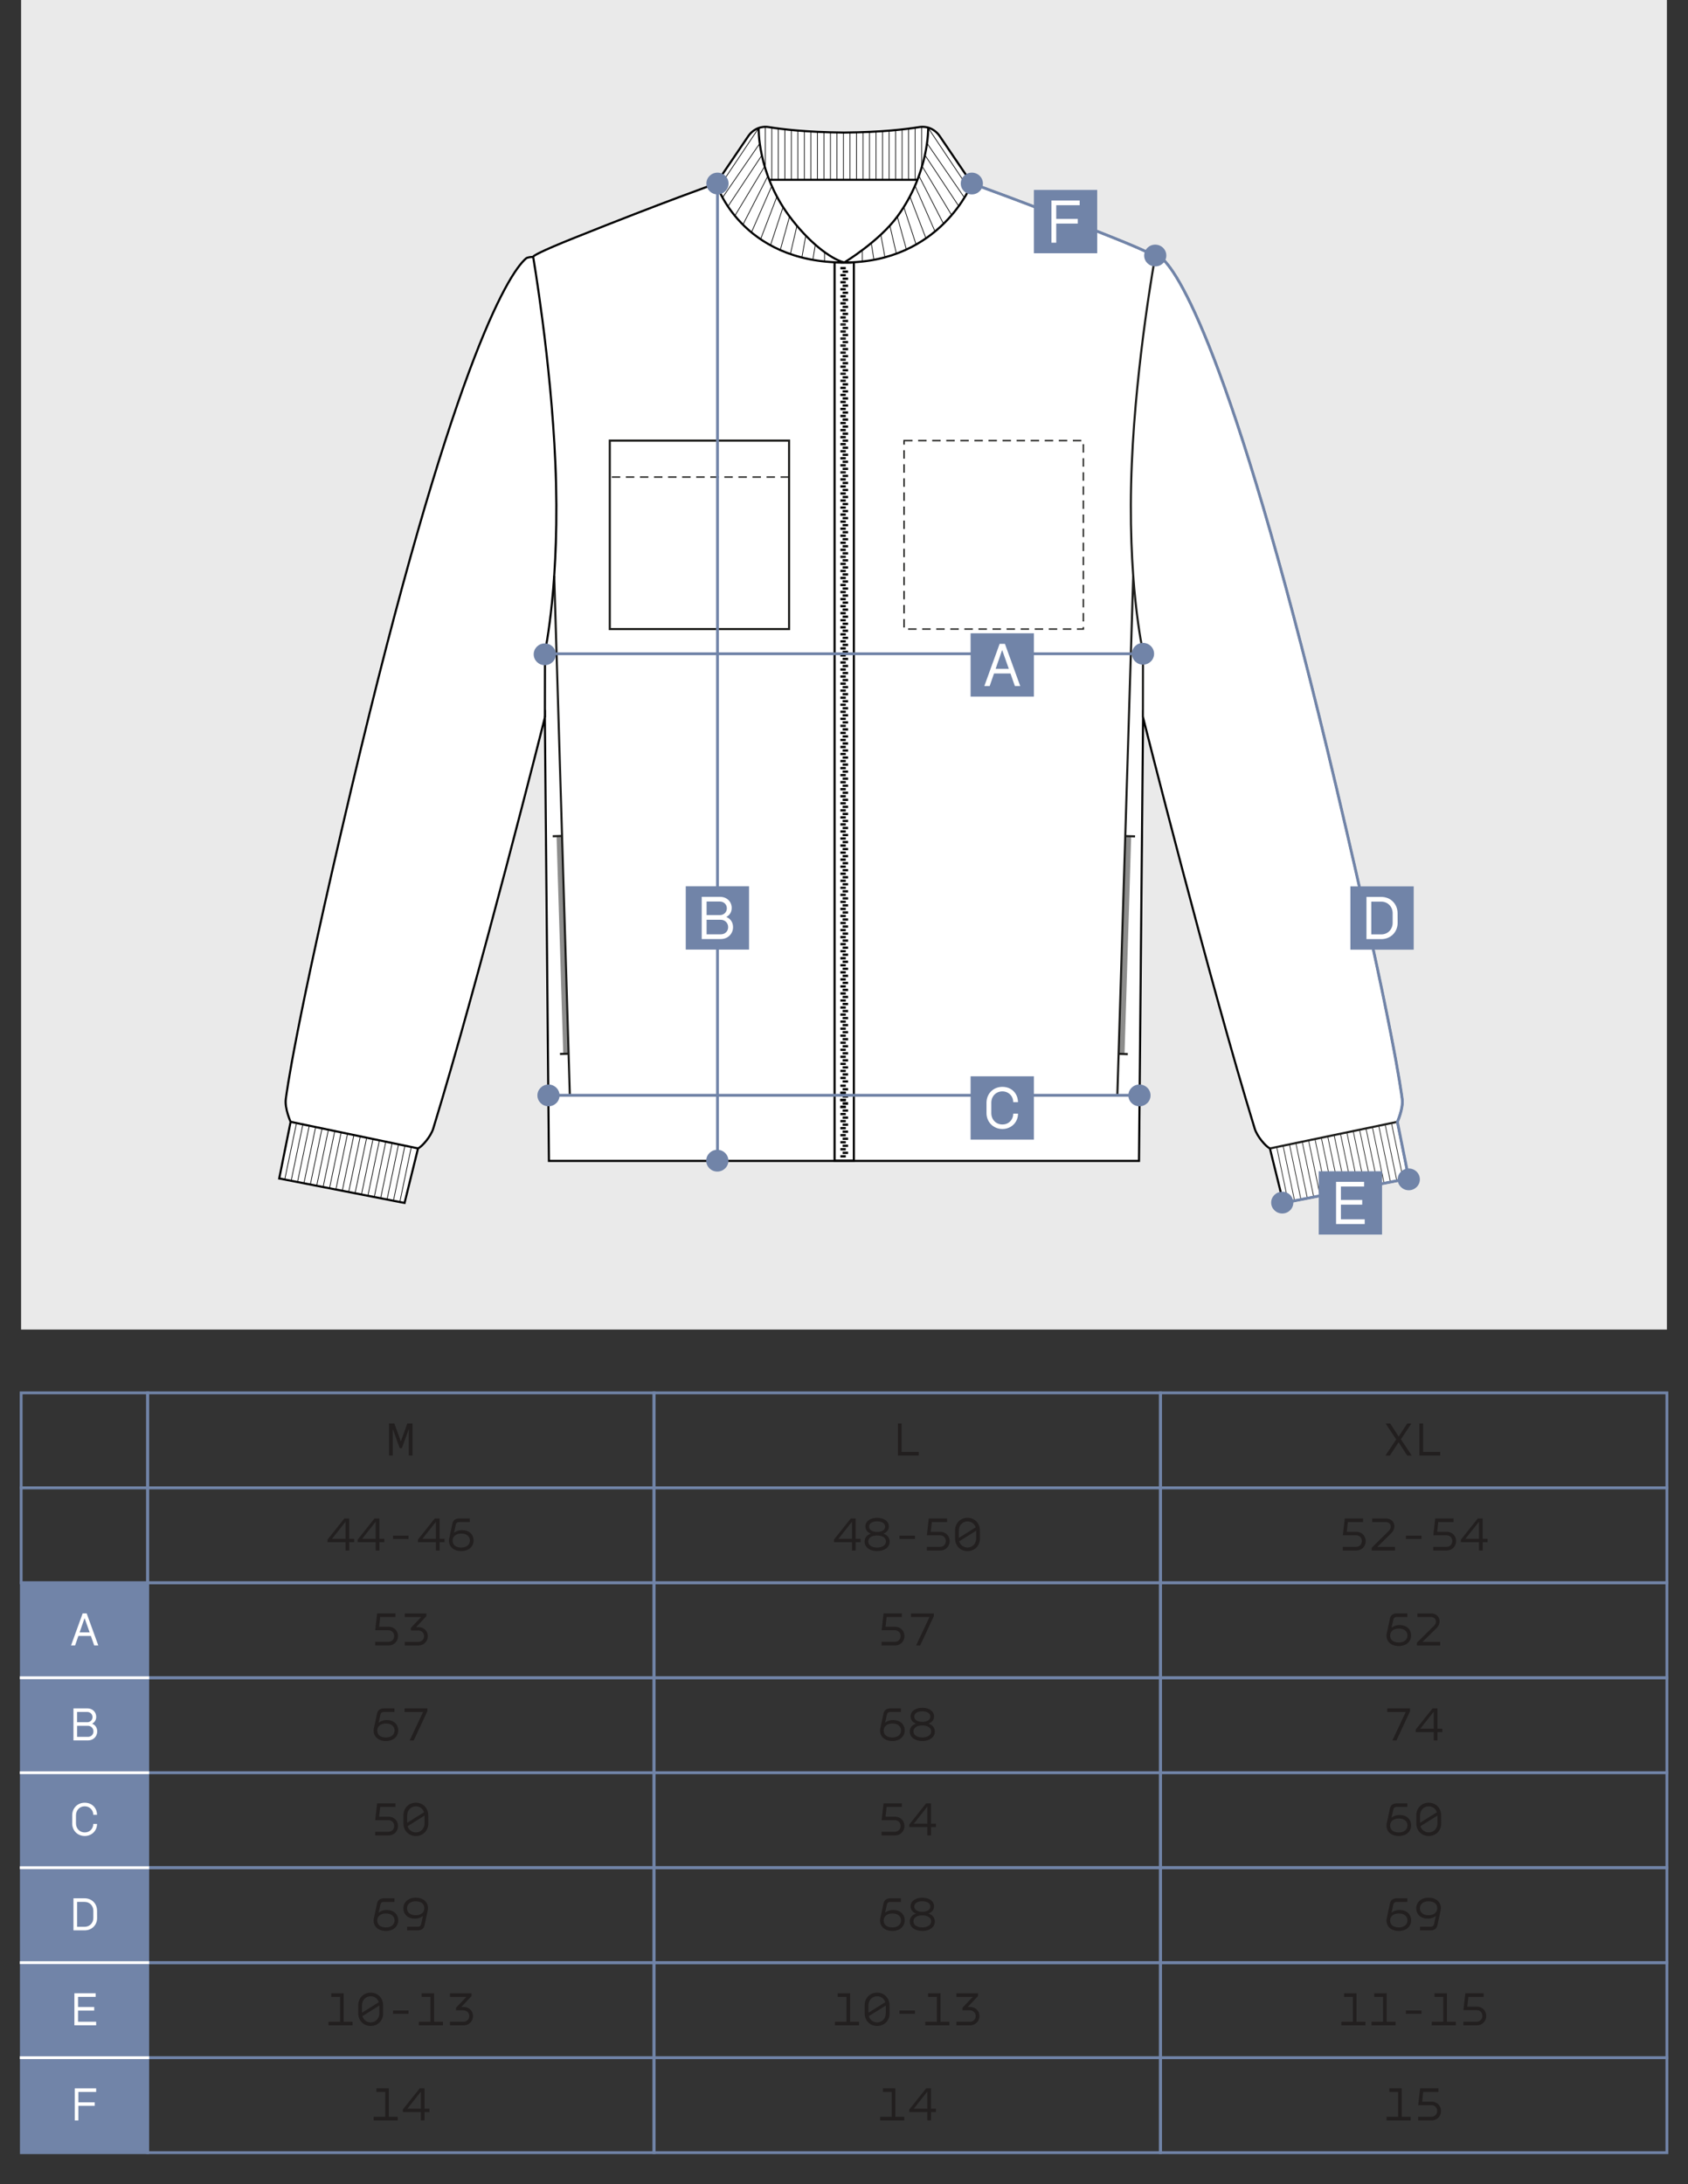 <?xml version="1.0" encoding="UTF-8"?> <svg xmlns="http://www.w3.org/2000/svg" xmlns:xlink="http://www.w3.org/1999/xlink" id="_Слой_1" data-name="Слой_1" version="1.1" viewBox="0 0 600 776.25"><rect x="0" y="0" width="600" height="776.25" fill="#333333" stroke="none"/><defs><style> .st0 { fill: #221f1f; } .st1, .st2, .st3, .st4, .st5, .st6, .st7, .st8, .st9 { fill: none; } .st1, .st2, .st3, .st4, .st6, .st7, .st8, .st10, .st9 { stroke-miterlimit: 10; } .st1, .st2, .st10 { stroke-width: .75px; } .st1, .st3, .st8, .st9 { stroke: #1d1d1b; } .st2, .st7, .st10 { stroke: #000; } .st3, .st7 { stroke-width: .25px; } .st11, .st10 { fill: #fff; } .st4 { stroke: #fff; } .st6 { stroke: #7184a8; } .st12 { clip-path: url(#clippath-1); } .st8 { stroke-dasharray: 3 2; stroke-width: .5px; } .st13 { fill: #7184a8; } .st9 { opacity: .5; stroke-width: 2px; } .st14 { fill: #eaeaea; } .st15 { clip-path: url(#clippath); } </style><clipPath id="clippath"><polygon class="st5" points="99.68 419.18 103.77 399.1 148.15 407.76 143.34 427.15 99.68 419.18"></polygon></clipPath><clipPath id="clippath-1"><polygon class="st5" points="500.32 419.18 496.23 399.1 451.85 407.76 456.66 427.15 500.32 419.18"></polygon></clipPath></defs><rect class="st14" x="7.5" width="585" height="472.5"></rect><g><path class="st10" d="M496.7,398.68s2.15-4.73,1.71-8.09c-.25-1.9-3.03-24.55-23.28-110.24-35.2-148.95-55.46-182.87-62.14-188.54-.38-.32-1.64-.52-2.25-.49-.1,0-.19-.03-.25-.11-.3-.39-2.4-1.78-14.51-6.63-31.8-12.75-50.54-19.36-50.54-19.36l-11.5-16.96c-1.17-1.63-2.92-2.81-4.91-3.1-.75-.11-1.53-.11-2.29.01-4.58.73-12.89,1.82-26.74,1.94-13.85-.13-22.16-1.21-26.74-1.94-.77-.13-1.54-.13-2.29-.01-1.99.29-3.74,1.47-4.91,3.1l-11.5,16.96s-18.75,6.61-50.54,19.36c-12.38,4.96-14.3,6.3-14.53,6.66-.04.06-.09.1-.16.09-.58-.05-1.93.15-2.32.49-6.68,5.67-26.94,39.59-62.14,188.54-20.25,85.69-23.03,108.34-23.28,110.24-.44,3.36,1.71,8.09,1.71,8.09l-4.05,20.12,44.55,8.7,4.79-19.37c1.48-.72,4.53-4.21,5.41-7.07,16.13-52.53,39.67-146.03,39.67-146.03l1.45,157.53h209.74l1.45-157.53s23.55,93.5,39.67,146.03c.88,2.87,3.93,6.35,5.41,7.07l4.79,19.37,44.55-8.7-4.05-20.12Z"></path><path class="st2" d="M269.66,45.39s-.5,15.99,10.81,31.3c6.76,9.15,14.57,15.23,19.6,16.6-36.93,0-45.52-28.14-45.52-28.14"></path><path class="st2" d="M329.93,45.36s.39,15.92-10.78,31.33c-6.57,9.07-19.07,16.6-19.07,16.6,34.41,0,45.36-28.07,45.36-28.07"></path><line class="st1" x1="194.96" y1="389.29" x2="296.65" y2="389.29"></line><line class="st1" x1="303.51" y1="389.29" x2="404.67" y2="389.29"></line><line class="st1" x1="197" y1="204.69" x2="202.56" y2="389.49"></line><line class="st1" x1="202.28" y1="374.47" x2="199.04" y2="374.57"></line><line class="st1" x1="199.71" y1="297.09" x2="196.46" y2="297.19"></line><line class="st9" x1="198.83" y1="297.14" x2="201.2" y2="374.51"></line><line class="st1" x1="402.81" y1="204.69" x2="397.15" y2="389.49"></line><g><line class="st1" x1="397.63" y1="374.52" x2="400.88" y2="374.62"></line><line class="st1" x1="400.21" y1="297.14" x2="403.46" y2="297.24"></line><line class="st9" x1="401.08" y1="297.19" x2="398.72" y2="374.56"></line></g><g><rect class="st2" x="296.65" y="93.28" width="6.86" height="319.2"></rect><g><polygon points="298.72 102.4 298.72 102.8 298.72 103.2 300.63 103.2 300.63 102.8 300.63 102.4 298.72 102.4"></polygon><rect x="299.52" y="103.65" width="1.92" height=".81"></rect><polygon points="298.72 104.9 298.72 105.3 298.72 105.71 300.63 105.71 300.63 105.3 300.63 104.9 298.72 104.9"></polygon><rect x="299.52" y="106.15" width="1.92" height=".81"></rect><polygon points="298.72 107.4 298.72 107.81 298.72 107.81 298.72 108.21 300.63 108.21 300.63 107.81 300.63 107.81 300.63 107.4 298.72 107.4"></polygon><rect x="299.52" y="108.66" width="1.92" height=".81"></rect><polygon points="298.72 109.91 298.72 110.31 298.72 110.71 300.63 110.71 300.63 110.31 300.63 109.91 298.72 109.91"></polygon><rect x="299.52" y="111.16" width="1.92" height=".81"></rect><polygon points="298.72 112.41 298.72 112.81 298.72 113.21 300.63 113.21 300.63 112.81 300.63 112.41 298.72 112.41"></polygon><polygon points="298.72 94.89 298.72 95.29 298.72 95.7 300.63 95.7 300.63 95.29 300.63 94.89 298.72 94.89"></polygon><rect x="299.52" y="96.14" width="1.92" height=".81"></rect><polygon points="298.72 97.39 298.72 97.8 298.72 97.8 298.72 98.2 300.63 98.2 300.63 97.8 300.63 97.8 300.63 97.39 298.72 97.39"></polygon><rect x="299.52" y="98.65" width="1.92" height=".81"></rect><polygon points="298.72 99.9 298.72 100.3 298.72 100.7 300.63 100.7 300.63 100.3 300.63 99.9 298.72 99.9"></polygon><rect x="299.52" y="101.15" width="1.92" height=".81"></rect><rect x="298.72" y="114.91" width="1.92" height=".4"></rect><rect x="299.52" y="113.66" width="1.92" height=".81"></rect><rect x="298.72" y="115.31" width="1.92" height=".4"></rect><rect x="298.72" y="117.41" width="1.92" height=".4"></rect><rect x="299.52" y="116.16" width="1.92" height=".81"></rect><rect x="298.72" y="117.82" width="1.92" height=".4"></rect><rect x="299.52" y="118.66" width="1.92" height=".81"></rect><rect x="298.72" y="119.92" width="1.92" height=".4"></rect><rect x="298.72" y="120.32" width="1.92" height=".4"></rect><rect x="298.72" y="122.42" width="1.92" height=".4"></rect><rect x="299.52" y="121.17" width="1.92" height=".81"></rect><rect x="298.72" y="122.82" width="1.92" height=".4"></rect><rect x="298.72" y="124.92" width="1.92" height=".4"></rect><rect x="299.52" y="123.67" width="1.92" height=".81"></rect><rect x="298.72" y="125.32" width="1.92" height=".4"></rect><rect x="298.72" y="127.42" width="1.92" height=".4"></rect><rect x="299.52" y="126.17" width="1.92" height=".81"></rect><rect x="298.72" y="127.83" width="1.92" height=".4"></rect><rect x="298.72" y="129.93" width="1.92" height=".4"></rect><rect x="299.52" y="128.68" width="1.92" height=".81"></rect><rect x="298.72" y="130.33" width="1.92" height=".4"></rect><rect x="298.72" y="132.43" width="1.92" height=".4"></rect><rect x="299.52" y="131.18" width="1.92" height=".81"></rect><rect x="298.72" y="132.83" width="1.92" height=".4"></rect><rect x="298.72" y="134.93" width="1.92" height=".4"></rect><rect x="299.52" y="133.68" width="1.92" height=".81"></rect><rect x="298.72" y="135.33" width="1.92" height=".4"></rect><rect x="299.52" y="136.18" width="1.92" height=".81"></rect><rect x="299.52" y="138.69" width="1.92" height=".81"></rect><polygon points="298.72 139.94 298.72 140.34 298.72 140.74 300.63 140.74 300.63 140.34 300.63 139.94 298.72 139.94"></polygon><polygon points="298.72 137.43 298.72 137.84 298.72 138.24 300.63 138.24 300.63 137.84 300.63 137.43 298.72 137.43"></polygon><rect x="299.52" y="141.19" width="1.92" height=".81"></rect><polygon points="298.72 142.44 298.72 142.84 298.72 143.24 300.63 143.24 300.63 142.84 300.63 142.44 298.72 142.44"></polygon><rect x="299.52" y="143.69" width="1.92" height=".81"></rect><polygon points="298.72 144.94 298.72 145.34 298.72 145.34 298.72 145.75 300.63 145.75 300.63 145.34 300.63 145.34 300.63 144.94 298.72 144.94"></polygon><rect x="299.52" y="146.19" width="1.92" height=".81"></rect><polygon points="298.72 147.44 298.72 147.85 298.72 148.25 300.63 148.25 300.63 147.85 300.63 147.44 298.72 147.44"></polygon><rect x="299.52" y="148.7" width="1.92" height=".81"></rect><polygon points="298.72 149.95 298.72 150.35 298.72 150.35 298.72 150.75 300.63 150.75 300.63 150.35 300.63 150.35 300.63 149.95 298.72 149.95"></polygon><rect x="299.52" y="151.2" width="1.92" height=".81"></rect><polygon points="298.72 152.45 298.72 152.85 298.72 153.25 300.63 153.25 300.63 152.85 300.63 152.45 298.72 152.45"></polygon><rect x="299.52" y="153.7" width="1.92" height=".81"></rect><polygon points="298.72 154.95 298.72 155.35 298.72 155.35 298.72 155.76 300.63 155.76 300.63 155.35 300.63 155.35 300.63 154.95 298.72 154.95"></polygon><rect x="299.52" y="156.2" width="1.92" height=".81"></rect><polygon points="298.72 157.45 298.72 157.86 298.72 158.26 300.63 158.26 300.63 157.86 300.63 157.45 298.72 157.45"></polygon><rect x="299.52" y="158.71" width="1.92" height=".81"></rect><polygon points="298.72 159.96 298.72 160.36 298.72 160.76 300.63 160.76 300.63 160.36 300.63 159.96 298.72 159.96"></polygon><rect x="299.52" y="161.21" width="1.92" height=".81"></rect><polygon points="298.72 162.46 298.72 162.86 298.72 163.27 300.63 163.27 300.63 162.86 300.63 162.46 298.72 162.46"></polygon><rect x="299.52" y="163.71" width="1.92" height=".81"></rect><polygon points="298.72 164.96 298.72 165.36 298.72 165.77 300.63 165.77 300.63 165.36 300.63 164.96 298.72 164.96"></polygon></g><g><rect x="298.72" y="167.46" width="1.92" height=".4"></rect><rect x="299.52" y="166.21" width="1.92" height=".81"></rect><rect x="298.72" y="167.87" width="1.92" height=".4"></rect><rect x="299.52" y="168.72" width="1.92" height=".81"></rect><polygon points="298.72 169.97 298.72 170.37 298.72 170.37 298.72 170.77 300.63 170.77 300.63 170.37 300.63 170.37 300.63 169.97 298.72 169.97"></polygon><rect x="299.52" y="171.22" width="1.92" height=".81"></rect><polygon points="298.72 172.47 298.72 172.87 298.72 173.28 300.63 173.28 300.63 172.87 300.63 172.47 298.72 172.47"></polygon><rect x="299.52" y="173.72" width="1.92" height=".81"></rect><polygon points="298.72 174.97 298.72 175.37 298.72 175.37 298.72 175.78 300.63 175.78 300.63 175.37 300.63 175.37 300.63 174.97 298.72 174.97"></polygon><rect x="299.52" y="176.22" width="1.92" height=".81"></rect><polygon points="298.72 177.47 298.72 177.88 298.72 178.28 300.63 178.28 300.63 177.88 300.63 177.47 298.72 177.47"></polygon><rect x="299.52" y="178.73" width="1.92" height=".81"></rect><polygon points="298.72 179.98 298.72 180.38 298.72 180.78 300.63 180.78 300.63 180.38 300.63 179.98 298.72 179.98"></polygon><rect x="299.52" y="181.23" width="1.92" height=".81"></rect><polygon points="298.72 182.48 298.72 182.88 298.72 183.29 300.63 183.29 300.63 182.88 300.63 182.48 298.72 182.48"></polygon><rect x="299.52" y="183.73" width="1.92" height=".81"></rect><polygon points="298.72 184.98 298.72 185.39 298.72 185.79 300.63 185.79 300.63 185.39 300.63 184.98 298.72 184.98"></polygon><rect x="299.52" y="186.24" width="1.92" height=".81"></rect><polygon points="298.72 187.49 298.72 187.89 298.72 188.29 300.63 188.29 300.63 187.89 300.63 187.49 298.72 187.49"></polygon><rect x="299.52" y="188.74" width="1.92" height=".81"></rect><polygon points="298.72 189.99 298.72 190.39 298.72 190.79 300.63 190.79 300.63 190.39 300.63 189.99 298.72 189.99"></polygon><rect x="299.52" y="191.24" width="1.92" height=".81"></rect><polygon points="298.72 192.49 298.72 192.89 298.72 192.89 298.72 193.3 300.63 193.3 300.63 192.89 300.63 192.89 300.63 192.49 298.72 192.49"></polygon><rect x="299.52" y="193.74" width="1.92" height=".81"></rect><polygon points="298.72 194.99 298.72 195.4 298.72 195.8 300.63 195.8 300.63 195.4 300.63 194.99 298.72 194.99"></polygon><rect x="299.52" y="196.24" width="1.92" height=".81"></rect><g><rect x="298.72" y="197.49" width="1.92" height=".4"></rect><rect x="298.72" y="197.9" width="1.92" height=".4"></rect></g><rect x="299.52" y="198.75" width="1.92" height=".81"></rect><rect x="299.52" y="201.25" width="1.92" height=".81"></rect><polygon points="298.72 202.5 298.72 202.9 298.72 203.31 300.63 203.31 300.63 202.9 300.63 202.5 298.72 202.5"></polygon><polygon points="298.72 200 298.72 200.4 298.72 200.8 300.63 200.8 300.63 200.4 300.63 200 298.72 200"></polygon><rect x="299.52" y="203.75" width="1.92" height=".81"></rect><polygon points="298.72 205 298.72 205.4 298.72 205.81 300.63 205.81 300.63 205.4 300.63 205 298.72 205"></polygon><rect x="299.52" y="206.25" width="1.92" height=".81"></rect><polygon points="298.72 207.5 298.72 207.91 298.72 207.91 298.72 208.31 300.63 208.31 300.63 207.91 300.63 207.91 300.63 207.5 298.72 207.5"></polygon><rect x="299.52" y="208.76" width="1.92" height=".81"></rect><polygon points="298.72 210.01 298.72 210.41 298.72 210.81 300.63 210.81 300.63 210.41 300.63 210.01 298.72 210.01"></polygon><rect x="299.52" y="211.26" width="1.92" height=".81"></rect><polygon points="298.72 212.51 298.72 212.91 298.72 212.91 298.72 213.32 300.63 213.32 300.63 212.91 300.63 212.91 300.63 212.51 298.72 212.51"></polygon><rect x="299.52" y="213.76" width="1.92" height=".81"></rect><polygon points="298.72 215.01 298.72 215.41 298.72 215.82 300.63 215.82 300.63 215.41 300.63 215.01 298.72 215.01"></polygon><rect x="299.52" y="216.26" width="1.92" height=".81"></rect><polygon points="298.72 217.51 298.72 217.92 298.72 217.92 298.72 218.32 300.63 218.32 300.63 217.92 300.63 217.92 300.63 217.51 298.72 217.51"></polygon><rect x="299.52" y="218.77" width="1.92" height=".81"></rect><polygon points="298.72 220.02 298.72 220.42 298.72 220.82 300.63 220.82 300.63 220.42 300.63 220.02 298.72 220.02"></polygon><rect x="299.52" y="221.27" width="1.92" height=".81"></rect><polygon points="298.72 222.52 298.72 222.92 298.72 223.33 300.63 223.33 300.63 222.92 300.63 222.52 298.72 222.52"></polygon><rect x="299.52" y="223.77" width="1.92" height=".81"></rect><polygon points="298.72 225.02 298.72 225.43 298.72 225.83 300.63 225.83 300.63 225.43 300.63 225.02 298.72 225.02"></polygon><rect x="299.52" y="226.28" width="1.92" height=".81"></rect><polygon points="298.72 227.53 298.72 227.93 298.72 228.33 300.63 228.33 300.63 227.93 300.63 227.53 298.72 227.53"></polygon></g><g><rect x="299.52" y="228.78" width="1.92" height=".81"></rect><polygon points="298.72 230.03 298.72 230.43 298.72 230.43 298.72 230.83 300.63 230.83 300.63 230.43 300.63 230.43 300.63 230.03 298.72 230.03"></polygon><rect x="299.52" y="231.28" width="1.92" height=".81"></rect><polygon points="298.72 232.53 298.72 232.93 298.72 233.34 300.63 233.34 300.63 232.93 300.63 232.53 298.72 232.53"></polygon><rect x="299.52" y="233.78" width="1.92" height=".81"></rect><polygon points="298.72 235.03 298.72 235.44 298.72 235.44 298.72 235.84 300.63 235.84 300.63 235.44 300.63 235.44 300.63 235.03 298.72 235.03"></polygon><rect x="299.52" y="236.28" width="1.92" height=".81"></rect><polygon points="298.72 237.53 298.72 237.94 298.72 238.34 300.63 238.34 300.63 237.94 300.63 237.53 298.72 237.53"></polygon><rect x="299.52" y="238.79" width="1.92" height=".81"></rect><polygon points="298.72 240.04 298.72 240.44 298.72 240.84 300.63 240.84 300.63 240.44 300.63 240.04 298.72 240.04"></polygon><rect x="299.52" y="241.29" width="1.92" height=".81"></rect><polygon points="298.72 242.54 298.72 242.94 298.72 243.35 300.63 243.35 300.63 242.94 300.63 242.54 298.72 242.54"></polygon><rect x="299.52" y="243.79" width="1.92" height=".81"></rect><polygon points="298.72 245.04 298.72 245.45 298.72 245.85 300.63 245.85 300.63 245.45 300.63 245.04 298.72 245.04"></polygon><rect x="299.52" y="246.3" width="1.92" height=".81"></rect><polygon points="298.72 247.55 298.72 247.95 298.72 248.35 300.63 248.35 300.63 247.95 300.63 247.55 298.72 247.55"></polygon><rect x="299.52" y="248.8" width="1.92" height=".81"></rect><polygon points="298.72 250.05 298.72 250.45 298.72 250.85 300.63 250.85 300.63 250.45 300.63 250.05 298.72 250.05"></polygon><rect x="299.52" y="251.3" width="1.92" height=".81"></rect><polygon points="298.72 252.55 298.72 252.95 298.72 252.95 298.72 253.36 300.63 253.36 300.63 252.95 300.63 252.95 300.63 252.55 298.72 252.55"></polygon><rect x="299.52" y="253.8" width="1.92" height=".81"></rect><polygon points="298.72 255.05 298.72 255.46 298.72 255.86 300.63 255.86 300.63 255.46 300.63 255.05 298.72 255.05"></polygon><rect x="299.52" y="256.31" width="1.92" height=".81"></rect><g><rect x="298.72" y="257.55" width="1.92" height=".4"></rect><rect x="298.72" y="257.96" width="1.92" height=".4"></rect></g><rect x="299.52" y="258.81" width="1.92" height=".81"></rect><rect x="299.52" y="261.31" width="1.92" height=".81"></rect><polygon points="298.72 262.56 298.72 262.96 298.72 263.37 300.63 263.37 300.63 262.96 300.63 262.56 298.72 262.56"></polygon><polygon points="298.72 260.06 298.72 260.46 298.72 260.87 300.63 260.87 300.63 260.46 300.63 260.06 298.72 260.06"></polygon><rect x="299.52" y="263.81" width="1.92" height=".81"></rect><polygon points="298.72 265.06 298.72 265.47 298.72 265.87 300.63 265.87 300.63 265.47 300.63 265.06 298.72 265.06"></polygon><rect x="299.52" y="266.32" width="1.92" height=".81"></rect><polygon points="298.72 267.56 298.72 267.97 298.72 267.97 298.72 268.37 300.63 268.37 300.63 267.97 300.63 267.97 300.63 267.56 298.72 267.56"></polygon><rect x="299.52" y="268.82" width="1.92" height=".81"></rect><polygon points="298.72 270.07 298.72 270.47 298.72 270.87 300.63 270.87 300.63 270.47 300.63 270.07 298.72 270.07"></polygon><rect x="299.52" y="271.32" width="1.92" height=".81"></rect><polygon points="298.72 272.57 298.72 272.97 298.72 272.97 298.72 273.38 300.63 273.38 300.63 272.97 300.63 272.97 300.63 272.57 298.72 272.57"></polygon><rect x="299.52" y="273.82" width="1.92" height=".81"></rect><polygon points="298.72 275.07 298.72 275.48 298.72 275.88 300.63 275.88 300.63 275.48 300.63 275.07 298.72 275.07"></polygon><rect x="299.52" y="276.32" width="1.92" height=".81"></rect><polygon points="298.72 277.57 298.72 277.98 298.72 277.98 298.72 278.38 300.63 278.38 300.63 277.98 300.63 277.98 300.63 277.57 298.72 277.57"></polygon><rect x="299.52" y="278.83" width="1.92" height=".81"></rect><polygon points="298.72 280.08 298.72 280.48 298.72 280.88 300.63 280.88 300.63 280.48 300.63 280.08 298.72 280.08"></polygon><rect x="299.52" y="281.33" width="1.92" height=".81"></rect><polygon points="298.72 282.58 298.72 282.98 298.72 283.39 300.63 283.39 300.63 282.98 300.63 282.58 298.72 282.58"></polygon><rect x="299.52" y="283.83" width="1.92" height=".81"></rect><polygon points="298.72 285.08 298.72 285.49 298.72 285.89 300.63 285.89 300.63 285.49 300.63 285.08 298.72 285.08"></polygon><rect x="299.52" y="286.34" width="1.92" height=".81"></rect><polygon points="298.72 287.59 298.72 287.99 298.72 288.39 300.63 288.39 300.63 287.99 300.63 287.59 298.72 287.59"></polygon></g><g><rect x="299.52" y="288.84" width="1.92" height=".81"></rect><polygon points="298.72 290.09 298.72 290.49 298.72 290.89 300.63 290.89 300.63 290.49 300.63 290.09 298.72 290.09"></polygon><rect x="299.52" y="291.34" width="1.92" height=".81"></rect><polygon points="298.72 292.59 298.72 292.99 298.72 292.99 298.72 293.4 300.63 293.4 300.63 292.99 300.63 292.99 300.63 292.59 298.72 292.59"></polygon><rect x="299.52" y="293.84" width="1.92" height=".81"></rect><polygon points="298.72 295.09 298.72 295.5 298.72 295.9 300.63 295.9 300.63 295.5 300.63 295.09 298.72 295.09"></polygon><rect x="299.52" y="296.35" width="1.92" height=".81"></rect><polygon points="298.72 297.6 298.72 298 298.72 298.4 300.63 298.4 300.63 298 300.63 297.6 298.72 297.6"></polygon><rect x="299.52" y="298.85" width="1.92" height=".81"></rect><polygon points="298.72 300.1 298.72 300.5 298.72 300.91 300.63 300.91 300.63 300.5 300.63 300.1 298.72 300.1"></polygon><rect x="299.52" y="301.35" width="1.92" height=".81"></rect><polygon points="298.72 302.6 298.72 303.01 298.72 303.41 300.63 303.41 300.63 303.01 300.63 302.6 298.72 302.6"></polygon><rect x="299.52" y="303.86" width="1.92" height=".81"></rect><polygon points="298.72 305.1 298.72 305.51 298.72 305.91 300.63 305.91 300.63 305.51 300.63 305.1 298.72 305.1"></polygon><rect x="299.52" y="306.36" width="1.92" height=".81"></rect><polygon points="298.72 307.61 298.72 308.01 298.72 308.41 300.63 308.41 300.63 308.01 300.63 307.61 298.72 307.61"></polygon><rect x="299.52" y="308.86" width="1.92" height=".81"></rect><polygon points="298.72 310.11 298.72 310.51 298.72 310.51 298.72 310.92 300.63 310.92 300.63 310.51 300.63 310.51 300.63 310.11 298.72 310.11"></polygon><rect x="299.52" y="311.36" width="1.92" height=".81"></rect><polygon points="298.72 312.61 298.72 313.02 298.72 313.42 300.63 313.42 300.63 313.02 300.63 312.61 298.72 312.61"></polygon><rect x="299.52" y="313.86" width="1.92" height=".81"></rect><g><rect x="298.72" y="315.11" width="1.92" height=".4"></rect><rect x="298.72" y="315.52" width="1.92" height=".4"></rect></g><rect x="299.52" y="316.37" width="1.92" height=".81"></rect><rect x="299.52" y="318.87" width="1.92" height=".81"></rect><polygon points="298.72 320.12 298.72 320.52 298.72 320.92 300.63 320.92 300.63 320.52 300.63 320.12 298.72 320.12"></polygon><polygon points="298.72 317.62 298.72 318.02 298.72 318.42 300.63 318.42 300.63 318.02 300.63 317.62 298.72 317.62"></polygon><rect x="299.52" y="321.37" width="1.92" height=".81"></rect><polygon points="298.72 322.62 298.72 323.02 298.72 323.43 300.63 323.43 300.63 323.02 300.63 322.62 298.72 322.62"></polygon><rect x="299.52" y="323.87" width="1.92" height=".81"></rect><polygon points="298.72 325.12 298.72 325.53 298.72 325.53 298.72 325.93 300.63 325.93 300.63 325.53 300.63 325.53 300.63 325.12 298.72 325.12"></polygon><rect x="299.52" y="326.38" width="1.92" height=".81"></rect><polygon points="298.72 327.63 298.72 328.03 298.72 328.43 300.63 328.43 300.63 328.03 300.63 327.63 298.72 327.63"></polygon><rect x="299.52" y="328.88" width="1.92" height=".81"></rect><polygon points="298.72 330.13 298.72 330.53 298.72 330.53 298.72 330.93 300.63 330.93 300.63 330.53 300.63 330.53 300.63 330.13 298.72 330.13"></polygon><rect x="299.52" y="331.38" width="1.92" height=".81"></rect><polygon points="298.72 332.63 298.72 333.03 298.72 333.44 300.63 333.44 300.63 333.03 300.63 332.63 298.72 332.63"></polygon><rect x="299.52" y="333.88" width="1.92" height=".81"></rect><polygon points="298.72 335.13 298.72 335.54 298.72 335.54 298.72 335.94 300.63 335.94 300.63 335.54 300.63 335.54 300.63 335.13 298.72 335.13"></polygon><rect x="299.52" y="336.39" width="1.92" height=".81"></rect><polygon points="298.72 337.64 298.72 338.04 298.72 338.44 300.63 338.44 300.63 338.04 300.63 337.64 298.72 337.64"></polygon><rect x="299.52" y="338.89" width="1.92" height=".81"></rect><polygon points="298.72 340.14 298.72 340.54 298.72 340.95 300.63 340.95 300.63 340.54 300.63 340.14 298.72 340.14"></polygon><rect x="299.52" y="341.39" width="1.92" height=".81"></rect><polygon points="298.72 342.64 298.72 343.05 298.72 343.45 300.63 343.45 300.63 343.05 300.63 342.64 298.72 342.64"></polygon><rect x="299.52" y="343.89" width="1.92" height=".81"></rect><polygon points="298.72 345.14 298.72 345.55 298.72 345.95 300.63 345.95 300.63 345.55 300.63 345.14 298.72 345.14"></polygon></g><g><rect x="299.52" y="346.4" width="1.92" height=".81"></rect><polygon points="298.72 347.65 298.72 348.05 298.72 348.05 298.72 348.45 300.63 348.45 300.63 348.05 300.63 348.05 300.63 347.65 298.72 347.65"></polygon><rect x="299.52" y="348.9" width="1.92" height=".81"></rect><polygon points="298.72 350.15 298.72 350.55 298.72 350.96 300.63 350.96 300.63 350.55 300.63 350.15 298.72 350.15"></polygon><rect x="299.52" y="351.4" width="1.92" height=".81"></rect><polygon points="298.72 352.65 298.72 353.06 298.72 353.46 300.63 353.46 300.63 353.06 300.63 352.65 298.72 352.65"></polygon><rect x="299.52" y="353.9" width="1.92" height=".81"></rect><polygon points="298.72 355.16 298.72 355.56 298.72 355.96 300.63 355.96 300.63 355.56 300.63 355.16 298.72 355.16"></polygon><rect x="299.52" y="356.41" width="1.92" height=".81"></rect><polygon points="298.72 357.66 298.72 358.06 298.72 358.46 300.63 358.46 300.63 358.06 300.63 357.66 298.72 357.66"></polygon><rect x="299.52" y="358.91" width="1.92" height=".81"></rect><polygon points="298.72 360.16 298.72 360.56 298.72 360.97 300.63 360.97 300.63 360.56 300.63 360.16 298.72 360.16"></polygon><rect x="299.52" y="361.41" width="1.92" height=".81"></rect><polygon points="298.72 362.66 298.72 363.07 298.72 363.47 300.63 363.47 300.63 363.07 300.63 362.66 298.72 362.66"></polygon><rect x="299.52" y="363.91" width="1.92" height=".81"></rect><polygon points="298.72 365.17 298.72 365.57 298.72 365.57 298.72 365.97 300.63 365.97 300.63 365.57 300.63 365.57 300.63 365.17 298.72 365.17"></polygon><rect x="299.52" y="366.42" width="1.92" height=".81"></rect><polygon points="298.72 367.67 298.72 368.07 298.72 368.47 300.63 368.47 300.63 368.07 300.63 367.67 298.72 367.67"></polygon><rect x="299.52" y="368.92" width="1.92" height=".81"></rect><g><rect x="298.72" y="370.17" width="1.92" height=".4"></rect><rect x="298.72" y="370.57" width="1.92" height=".4"></rect></g><rect x="299.52" y="371.42" width="1.92" height=".81"></rect><rect x="299.52" y="373.92" width="1.92" height=".81"></rect><polygon points="298.72 375.17 298.72 375.58 298.72 375.98 300.63 375.98 300.63 375.58 300.63 375.17 298.72 375.17"></polygon><polygon points="298.72 372.67 298.72 373.08 298.72 373.48 300.63 373.48 300.63 373.08 300.63 372.67 298.72 372.67"></polygon><rect x="299.52" y="376.43" width="1.92" height=".81"></rect><polygon points="298.72 377.68 298.72 378.08 298.72 378.48 300.63 378.48 300.63 378.08 300.63 377.68 298.72 377.68"></polygon><rect x="299.52" y="378.93" width="1.92" height=".81"></rect><polygon points="298.72 380.18 298.72 380.58 298.72 380.58 298.72 380.99 300.63 380.99 300.63 380.58 300.63 380.58 300.63 380.18 298.72 380.18"></polygon><rect x="299.52" y="381.43" width="1.92" height=".81"></rect><polygon points="298.72 382.68 298.72 383.08 298.72 383.49 300.63 383.49 300.63 383.08 300.63 382.68 298.72 382.68"></polygon><rect x="299.52" y="383.93" width="1.92" height=".81"></rect><polygon points="298.72 385.45 298.72 385.86 298.72 386.26 300.63 386.26 300.63 385.86 300.63 385.45 298.72 385.45"></polygon><rect x="299.52" y="386.71" width="1.92" height=".81"></rect><polygon points="298.72 387.96 298.72 388.36 298.72 388.36 298.72 388.76 300.63 388.76 300.63 388.36 300.63 388.36 300.63 387.96 298.72 387.96"></polygon><rect x="299.52" y="389.21" width="1.92" height=".81"></rect><polygon points="298.72 390.46 298.72 390.86 298.72 391.27 300.63 391.27 300.63 390.86 300.63 390.46 298.72 390.46"></polygon><rect x="299.52" y="391.71" width="1.92" height=".81"></rect><polygon points="298.72 392.96 298.72 393.37 298.72 393.77 300.63 393.77 300.63 393.37 300.63 392.96 298.72 392.96"></polygon><polygon points="298.72 388.02 298.72 388.42 298.72 388.83 300.63 388.83 300.63 388.42 300.63 388.02 298.72 388.02"></polygon><rect x="299.52" y="389.27" width="1.92" height=".81"></rect><polygon points="298.72 390.52 298.72 390.92 298.72 391.33 300.63 391.33 300.63 390.92 300.63 390.52 298.72 390.52"></polygon><rect x="299.52" y="391.77" width="1.92" height=".81"></rect><polygon points="298.72 393.02 298.72 393.43 298.72 393.83 300.63 393.83 300.63 393.43 300.63 393.02 298.72 393.02"></polygon><polygon points="298.72 390.52 298.72 390.92 298.72 391.33 300.63 391.33 300.63 390.92 300.63 390.52 298.72 390.52"></polygon><rect x="299.52" y="394.28" width="1.92" height=".81"></rect><polygon points="298.72 395.53 298.72 395.93 298.72 396.33 300.63 396.33 300.63 395.93 300.63 395.53 298.72 395.53"></polygon><rect x="299.52" y="396.78" width="1.92" height=".81"></rect><polygon points="298.72 398.03 298.72 398.43 298.72 398.43 298.72 398.83 300.63 398.83 300.63 398.43 300.63 398.43 300.63 398.03 298.72 398.03"></polygon><rect x="299.52" y="399.28" width="1.92" height=".81"></rect><polygon points="298.72 400.53 298.72 400.93 298.72 401.34 300.63 401.34 300.63 400.93 300.63 400.53 298.72 400.53"></polygon><rect x="299.52" y="401.78" width="1.92" height=".81"></rect><polygon points="298.72 403.03 298.72 403.44 298.72 403.44 298.72 403.84 300.63 403.84 300.63 403.44 300.63 403.44 300.63 403.03 298.72 403.03"></polygon><rect x="299.52" y="404.28" width="1.92" height=".81"></rect><polygon points="298.72 405.54 298.72 405.94 298.72 406.34 300.63 406.34 300.63 405.94 300.63 405.54 298.72 405.54"></polygon><rect x="299.52" y="406.79" width="1.92" height=".81"></rect><polygon points="298.72 408.04 298.72 408.44 298.72 408.44 298.72 408.84 300.63 408.84 300.63 408.44 300.63 408.44 300.63 408.04 298.72 408.04"></polygon><rect x="299.52" y="409.29" width="1.92" height=".81"></rect><polygon points="298.72 410.54 298.72 410.94 298.72 411.35 300.63 411.35 300.63 410.94 300.63 410.54 298.72 410.54"></polygon></g></g><rect class="st1" x="216.75" y="156.58" width="63.73" height="66.98"></rect><line class="st8" x1="280.47" y1="169.54" x2="216.74" y2="169.54"></line><rect class="st8" x="321.35" y="156.58" width="63.73" height="66.98"></rect><line class="st2" x1="148.59" y1="408.13" x2="103.3" y2="398.68"></line><line class="st2" x1="273.43" y1="63.89" x2="326.19" y2="63.89"></line><path class="st2" d="M193.68,254.96l.03-23.33s5.5-25.18,3.69-67.11c-1.58-36.68-7.89-73.23-7.89-73.23"></path><g><path id="_пройма" data-name="пройма" class="st1" d="M410.58,91.29s-6.69,36.55-8.27,73.23c-1.81,41.92,3.97,67.11,3.97,67.11"></path><line class="st1" x1="406.25" y1="254.96" x2="406.28" y2="231.62"></line></g><line class="st1" x1="451.41" y1="408.13" x2="496.7" y2="398.68"></line><g><line class="st7" x1="327.59" y1="59.7" x2="327.59" y2="45"></line><line class="st7" x1="325.28" y1="63.89" x2="325.28" y2="45.39"></line><line class="st7" x1="322.96" y1="63.89" x2="322.96" y2="45.39"></line><line class="st7" x1="320.65" y1="63.89" x2="320.65" y2="46.02"></line><line class="st7" x1="318.33" y1="63.89" x2="318.33" y2="46.02"></line><line class="st7" x1="316.02" y1="63.89" x2="316.02" y2="46.69"></line><line class="st7" x1="313.7" y1="63.89" x2="313.7" y2="46.51"></line><line class="st7" x1="311.38" y1="63.89" x2="311.38" y2="46.98"></line><line class="st7" x1="309.07" y1="63.89" x2="309.07" y2="46.98"></line><line class="st7" x1="306.75" y1="63.89" x2="306.75" y2="47.19"></line><line class="st7" x1="304.44" y1="63.89" x2="304.44" y2="47.19"></line><line class="st7" x1="302.12" y1="63.89" x2="302.12" y2="47.19"></line><line class="st7" x1="299.81" y1="63.89" x2="299.81" y2="47.19"></line><line class="st7" x1="297.49" y1="63.89" x2="297.49" y2="47.19"></line><line class="st7" x1="295.18" y1="63.89" x2="295.18" y2="47.19"></line><line class="st7" x1="292.86" y1="63.89" x2="292.86" y2="47.19"></line><line class="st7" x1="290.54" y1="63.89" x2="290.54" y2="46.86"></line><line class="st7" x1="288.23" y1="63.89" x2="288.23" y2="46.86"></line><line class="st7" x1="285.91" y1="63.89" x2="285.91" y2="46.4"></line><line class="st7" x1="283.6" y1="63.89" x2="283.6" y2="46.4"></line><line class="st7" x1="281.28" y1="63.89" x2="281.28" y2="45.95"></line><line class="st7" x1="278.97" y1="63.89" x2="278.97" y2="45.95"></line><line class="st7" x1="276.65" y1="63.89" x2="276.65" y2="45.39"></line><line class="st7" x1="274.34" y1="63.89" x2="274.34" y2="45.39"></line><line class="st7" x1="272.02" y1="59.67" x2="272.02" y2="45.11"></line></g><g><line class="st7" x1="293.08" y1="92.86" x2="293.08" y2="89.53"></line><line class="st7" x1="288.93" y1="92.38" x2="289.76" y2="87.18"></line><line class="st7" x1="285.04" y1="91.41" x2="286.37" y2="84.05"></line><line class="st7" x1="280.97" y1="90.13" x2="283.23" y2="80.44"></line><line class="st7" x1="277.38" y1="88.75" x2="280.61" y2="77.09"></line><line class="st7" x1="273.96" y1="86.91" x2="278.29" y2="73.75"></line><line class="st7" x1="270.41" y1="84.87" x2="276.09" y2="70.04"></line><line class="st7" x1="267.19" y1="82.38" x2="274.29" y2="66.18"></line><line class="st7" x1="264.07" y1="79.85" x2="272.9" y2="62.63"></line><line class="st7" x1="261.12" y1="76.84" x2="271.79" y2="59.14"></line><line class="st7" x1="255.29" y1="67" x2="269.56" y2="45.67"></line><line class="st7" x1="256.91" y1="70.09" x2="270.05" y2="50.98"></line><line class="st7" x1="258.68" y1="73.47" x2="270.74" y2="55.27"></line></g><g><line class="st7" x1="306.49" y1="92.8" x2="306.49" y2="89.18"></line><line class="st7" x1="310.64" y1="92.32" x2="309.7" y2="86.43"></line><line class="st7" x1="314.53" y1="91.34" x2="313.13" y2="83.58"></line><line class="st7" x1="318.6" y1="90.07" x2="316.35" y2="80.38"></line><line class="st7" x1="322.19" y1="88.69" x2="318.96" y2="77.03"></line><line class="st7" x1="325.61" y1="86.85" x2="321.28" y2="73.68"></line><line class="st7" x1="329.17" y1="84.81" x2="323.48" y2="69.98"></line><line class="st7" x1="332.38" y1="82.31" x2="325.27" y2="66.1"></line><line class="st7" x1="335.5" y1="79.79" x2="326.68" y2="62.59"></line><line class="st7" x1="338.32" y1="76.56" x2="327.82" y2="59.14"></line><line class="st7" x1="344.43" y1="67.16" x2="330.17" y2="45.84"></line><line class="st7" x1="342.66" y1="70.03" x2="329.65" y2="51.11"></line><line class="st7" x1="340.89" y1="73.41" x2="328.92" y2="55.35"></line></g><g class="st15"><g><line class="st7" x1="159.74" y1="410.77" x2="155.61" y2="430.54"></line><line class="st7" x1="157.83" y1="408.58" x2="153.34" y2="430.07"></line><line class="st7" x1="155.56" y1="408.1" x2="151.08" y2="429.59"></line><line class="st7" x1="153.29" y1="407.63" x2="148.81" y2="429.12"></line><line class="st7" x1="151.03" y1="407.16" x2="146.54" y2="428.65"></line><line class="st7" x1="148.76" y1="406.69" x2="144.28" y2="428.17"></line><line class="st7" x1="146.49" y1="406.21" x2="142.01" y2="427.7"></line><line class="st7" x1="144.23" y1="405.74" x2="139.74" y2="427.23"></line><line class="st7" x1="141.96" y1="405.27" x2="137.48" y2="426.76"></line><line class="st7" x1="139.69" y1="404.79" x2="135.21" y2="426.28"></line><line class="st7" x1="137.43" y1="404.32" x2="132.94" y2="425.81"></line><line class="st7" x1="135.16" y1="403.85" x2="130.68" y2="425.34"></line><line class="st7" x1="132.89" y1="403.37" x2="128.41" y2="424.86"></line><line class="st7" x1="130.63" y1="402.9" x2="126.14" y2="424.39"></line><line class="st7" x1="128.36" y1="402.43" x2="123.88" y2="423.92"></line><line class="st7" x1="126.09" y1="401.96" x2="121.61" y2="423.44"></line><line class="st7" x1="123.83" y1="401.48" x2="119.34" y2="422.97"></line><line class="st7" x1="121.56" y1="401.01" x2="117.08" y2="422.5"></line><line class="st7" x1="119.29" y1="400.54" x2="114.81" y2="422.03"></line><line class="st7" x1="117.03" y1="400.06" x2="112.54" y2="421.55"></line><line class="st7" x1="114.76" y1="399.59" x2="110.28" y2="421.08"></line><line class="st7" x1="112.49" y1="399.12" x2="108.01" y2="420.61"></line><line class="st7" x1="110.23" y1="398.64" x2="105.74" y2="420.13"></line><line class="st7" x1="107.96" y1="398.17" x2="103.48" y2="419.66"></line><line class="st7" x1="105.69" y1="397.7" x2="101.08" y2="419.81"></line><line class="st7" x1="103.43" y1="397.23" x2="98.94" y2="418.71"></line><line class="st7" x1="101.16" y1="396.75" x2="96.68" y2="418.24"></line><line class="st7" x1="98.89" y1="396.28" x2="94.41" y2="417.77"></line><line class="st7" x1="96.63" y1="395.81" x2="92.14" y2="417.3"></line><line class="st7" x1="94.36" y1="395.33" x2="89.87" y2="416.82"></line><line class="st7" x1="92.09" y1="394.86" x2="87.61" y2="416.35"></line><line class="st7" x1="89.83" y1="394.39" x2="85.34" y2="415.88"></line><line class="st7" x1="87.56" y1="393.92" x2="83.07" y2="415.4"></line><line class="st7" x1="85.29" y1="393.44" x2="80.81" y2="414.93"></line><line class="st7" x1="83.03" y1="392.97" x2="78.54" y2="414.46"></line></g></g><g class="st12"><g><line class="st3" x1="440.26" y1="410.77" x2="444.39" y2="430.54"></line><line class="st3" x1="442.17" y1="408.58" x2="446.66" y2="430.07"></line><line class="st3" x1="444.44" y1="408.1" x2="448.92" y2="429.59"></line><line class="st3" x1="446.71" y1="407.63" x2="451.19" y2="429.12"></line><line class="st3" x1="448.97" y1="407.16" x2="453.46" y2="428.65"></line><line class="st3" x1="451.24" y1="406.69" x2="455.72" y2="428.17"></line><line class="st3" x1="453.51" y1="406.21" x2="457.99" y2="427.7"></line><line class="st3" x1="455.77" y1="405.74" x2="460.26" y2="427.23"></line><line class="st3" x1="458.04" y1="405.27" x2="462.52" y2="426.76"></line><line class="st3" x1="460.31" y1="404.79" x2="464.79" y2="426.28"></line><line class="st3" x1="462.57" y1="404.32" x2="467.06" y2="425.81"></line><line class="st3" x1="464.84" y1="403.85" x2="469.32" y2="425.34"></line><line class="st3" x1="467.11" y1="403.37" x2="471.59" y2="424.86"></line><line class="st3" x1="469.37" y1="402.9" x2="473.86" y2="424.39"></line><line class="st3" x1="471.64" y1="402.43" x2="476.12" y2="423.92"></line><line class="st3" x1="473.91" y1="401.96" x2="478.39" y2="423.44"></line><line class="st3" x1="476.17" y1="401.48" x2="480.66" y2="422.97"></line><line class="st3" x1="478.44" y1="401.01" x2="482.92" y2="422.5"></line><line class="st3" x1="480.71" y1="400.54" x2="485.19" y2="422.03"></line><line class="st3" x1="482.97" y1="400.06" x2="487.46" y2="421.55"></line><line class="st3" x1="485.24" y1="399.59" x2="489.72" y2="421.08"></line><line class="st3" x1="487.51" y1="399.12" x2="491.99" y2="420.61"></line><line class="st3" x1="489.77" y1="398.64" x2="494.26" y2="420.13"></line><line class="st3" x1="492.04" y1="398.17" x2="496.52" y2="419.66"></line><line class="st3" x1="494.31" y1="397.7" x2="498.92" y2="419.81"></line><line class="st3" x1="496.57" y1="397.23" x2="501.06" y2="418.71"></line><line class="st3" x1="498.84" y1="396.75" x2="503.32" y2="418.24"></line><line class="st3" x1="501.11" y1="396.28" x2="505.59" y2="417.77"></line><line class="st3" x1="503.37" y1="395.81" x2="507.86" y2="417.3"></line><line class="st3" x1="505.64" y1="395.33" x2="510.12" y2="416.82"></line><line class="st3" x1="507.91" y1="394.86" x2="512.39" y2="416.35"></line><line class="st3" x1="510.17" y1="394.39" x2="514.66" y2="415.88"></line><line class="st3" x1="512.44" y1="393.92" x2="516.92" y2="415.4"></line><line class="st3" x1="514.71" y1="393.44" x2="519.19" y2="414.93"></line><line class="st3" x1="516.97" y1="392.97" x2="521.46" y2="414.46"></line></g></g></g><path class="st6" d="M456.2,427.5l44.55-8.7-4.05-20.12s2.15-4.73,1.71-8.09c-.25-1.9-3.03-24.55-23.28-110.24-35.2-148.95-55.46-182.87-62.14-188.54-.38-.32-1.64-.52-2.25-.49-.1,0-.19-.03-.25-.11-.3-.39-2.4-1.78-14.51-6.63-31.8-12.75-50.54-19.36-50.54-19.36"></path><polyline class="st6" points="406.71 232.34 299.83 232.34 192.96 232.34"></polyline><line class="st6" x1="255.03" y1="412.56" x2="255.03" y2="66.49"></line><line class="st6" x1="196.97" y1="389.24" x2="404.27" y2="389.24"></line><ellipse class="st13" cx="193.64" cy="232.53" rx="3.94" ry="3.87"></ellipse><ellipse class="st13" cx="406.28" cy="232.34" rx="3.94" ry="3.87"></ellipse><ellipse class="st13" cx="455.78" cy="427.39" rx="3.94" ry="3.87"></ellipse><ellipse class="st13" cx="500.75" cy="419.13" rx="3.94" ry="3.87"></ellipse><ellipse class="st13" cx="194.96" cy="389.29" rx="3.94" ry="3.87"></ellipse><ellipse class="st13" cx="405.02" cy="389.29" rx="3.94" ry="3.87"></ellipse><ellipse class="st13" cx="254.97" cy="412.49" rx="3.94" ry="3.87"></ellipse><ellipse class="st13" cx="255.03" cy="65.22" rx="3.94" ry="3.87"></ellipse><ellipse class="st13" cx="345.44" cy="65.22" rx="3.94" ry="3.87"></ellipse><ellipse class="st13" cx="410.63" cy="90.81" rx="3.94" ry="3.87"></ellipse><g><rect class="st13" x="468.75" y="416.25" width="22.5" height="22.5"></rect><path class="st11" d="M474.91,420h9.96v1.68h-8.24v4.75h7.57v1.68h-7.57v5.22h8.46v1.68h-10.19v-15Z"></path></g><g><rect class="st13" x="480" y="315" width="22.5" height="22.5"></rect><path class="st11" d="M496.77,324.55l.02,3.4c.02,3.22-2.42,5.8-5.82,5.8h-5.26v-15h5.26c3.4,0,5.8,2.57,5.8,5.8ZM487.43,320.43v11.64h3.54c2.4,0,4.05-1.86,4.05-4.12v-3.4c0-2.24-1.66-4.12-4.05-4.12h-3.54Z"></path></g><g><rect class="st13" x="345" y="225.06" width="22.5" height="22.5"></rect><path class="st11" d="M359.16,239.35h-5.84l-1.54,4.46h-1.9l5.44-15h1.88l5.44,15h-1.9l-1.57-4.46ZM358.58,237.69l-2.31-6.54h-.11l-2.26,6.54h4.68Z"></path></g><g><rect class="st13" x="367.5" y="67.5" width="22.5" height="22.5"></rect><path class="st11" d="M373.74,71.25h10.03v1.68h-8.33v4.86h7.66v1.66h-7.66v6.81h-1.7v-15Z"></path></g><g><rect class="st13" x="243.75" y="314.97" width="22.5" height="22.5"></rect><path class="st11" d="M255.95,318.72c2.31,0,4.14,1.61,4.14,3.96,0,1.37-.65,2.51-1.86,3.16v.07c1.48.6,2.33,1.93,2.33,3.58,0,2.37-1.84,4.23-4.32,4.23h-6.81v-15h6.52ZM255.88,325.21c1.41,0,2.48-1.03,2.48-2.4,0-1.43-1.12-2.42-2.48-2.42h-4.72v4.81h4.72ZM256.24,332.04c1.48,0,2.58-1.07,2.58-2.55s-1.14-2.62-2.64-2.62h-5.02v5.17h5.08Z"></path></g><g><rect class="st13" x="345" y="382.5" width="22.5" height="22.5"></rect><path class="st11" d="M350.65,395.58v-3.66c0-3.25,2.41-5.67,5.65-5.67s5.52,2.31,5.54,5.45h-1.68c-.02-2.22-1.7-3.84-3.86-3.84-2.26,0-3.94,1.72-3.94,4.05v3.66c0,2.33,1.68,4.05,3.94,4.05s3.84-1.68,3.86-3.84h1.7c0,3.08-2.41,5.45-5.56,5.45s-5.65-2.41-5.65-5.67Z"></path></g><g><rect class="st13" x="7.59" y="562.5" width="44.91" height="202.53"></rect><polygon class="st6" points="37.5 562.5 22.55 562.5 7.59 562.5 7.59 630.01 7.59 697.52 7.59 765.03 22.55 765.03 37.5 765.03 52.46 765.03 52.46 697.52 52.46 630.01 52.46 562.5 37.5 562.5"></polygon><path class="st11" d="M26.44,708.38h7.56v1.27h-6.26v3.6h5.75v1.28h-5.75v3.96h6.43v1.28h-7.73v-11.39Z"></path><path class="st11" d="M26.56,742.17h7.62v1.27h-6.32v3.69h5.81v1.26h-5.81v5.17h-1.29v-11.39Z"></path><g><path class="st0" d="M302.18,718.5h3.16v1.28h-8.57v-1.28h4.11v-8.84h-3.13v-1.27h4.42v10.11Z"></path><path class="st0" d="M311.77,719.99c-2.53,0-4.42-1.9-4.42-4.47v-2.89c0-2.57,1.89-4.47,4.42-4.47s4.4,1.9,4.4,4.47l.02,2.89c.02,2.57-1.89,4.47-4.42,4.47ZM314.68,711.55c-.41-1.26-1.53-2.11-2.91-2.11-1.75,0-3.08,1.36-3.08,3.2v2.65l5.98-3.74ZM311.77,718.72c1.75,0,3.08-1.36,3.08-3.2v-2.79l-6.02,3.77c.37,1.31,1.51,2.21,2.94,2.21Z"></path><path class="st0" d="M325.23,714.5v1.17h-5.51v-1.17h5.51Z"></path><path class="st0" d="M334.31,718.5h3.16v1.28h-8.57v-1.28h4.11v-8.84h-3.13v-1.27h4.42v10.11Z"></path><path class="st0" d="M343.98,713.25h.85c1.89,0,3.31,1.39,3.31,3.23s-1.45,3.3-3.33,3.3h-4.86v-1.28h4.81c1.16,0,2.06-.88,2.06-2.02s-.9-2.04-2.06-2.04h-2.65v-.93l3.67-3.84h-5.83v-1.27h7.68v.97l-3.66,3.89Z"></path></g><path class="st0" d="M320.47,505.88v10.11h6.09v1.28h-7.39v-11.39h1.31Z"></path><polygon class="st6" points="212.47 528.75 192.47 528.75 172.47 528.75 152.47 528.75 132.47 528.75 112.46 528.75 92.46 528.75 72.46 528.75 52.46 528.75 52.46 540 52.46 551.25 52.46 562.5 72.46 562.5 92.46 562.5 112.46 562.5 132.47 562.5 152.47 562.5 172.47 562.5 192.47 562.5 212.47 562.5 232.47 562.5 232.47 551.25 232.47 540 232.47 528.75 212.47 528.75"></polygon><polygon class="st6" points="212.47 562.5 192.47 562.5 172.47 562.5 152.47 562.5 132.47 562.5 112.46 562.5 92.46 562.5 72.46 562.5 52.46 562.5 52.46 573.75 52.46 585 52.46 596.25 72.46 596.25 92.46 596.25 112.46 596.25 132.47 596.25 152.47 596.25 172.47 596.25 192.47 596.25 212.47 596.25 232.47 596.25 232.47 585 232.47 573.75 232.47 562.5 212.47 562.5"></polygon><polygon class="st6" points="212.47 630 192.47 630 172.47 630 152.47 630 132.47 630 112.46 630 92.46 630 72.46 630 52.46 630 52.46 641.25 52.46 652.5 52.46 663.75 72.46 663.75 92.46 663.75 112.46 663.75 132.47 663.75 152.47 663.75 172.47 663.75 192.47 663.75 212.47 663.75 232.47 663.75 232.47 652.5 232.47 641.25 232.47 630 212.47 630"></polygon><polygon class="st6" points="212.47 663.75 192.47 663.75 172.47 663.75 152.47 663.75 132.47 663.75 112.46 663.75 92.46 663.75 72.46 663.75 52.46 663.75 52.46 675 52.46 686.25 52.46 697.5 72.46 697.5 92.46 697.5 112.46 697.5 132.47 697.5 152.47 697.5 172.47 697.5 192.47 697.5 212.47 697.5 232.47 697.5 232.47 686.25 232.47 675 232.47 663.75 212.47 663.75"></polygon><polygon class="st6" points="212.47 596.25 192.47 596.25 172.47 596.25 152.47 596.25 132.47 596.25 112.46 596.25 92.46 596.25 72.46 596.25 52.46 596.25 52.46 607.5 52.46 618.75 52.46 630 72.46 630 92.46 630 112.46 630 132.47 630 152.47 630 172.47 630 192.47 630 212.47 630 232.47 630 232.47 618.75 232.47 607.5 232.47 596.25 212.47 596.25"></polygon><polygon class="st6" points="212.47 731.27 192.47 731.27 172.47 731.27 152.47 731.27 132.47 731.27 112.46 731.27 92.46 731.27 72.46 731.27 52.46 731.27 52.46 742.52 52.46 753.77 52.46 765.02 72.46 765.02 92.46 765.02 112.46 765.02 132.47 765.02 152.47 765.02 172.47 765.02 192.47 765.02 212.47 765.02 232.47 765.02 232.47 753.77 232.47 742.52 232.47 731.27 212.47 731.27"></polygon><polygon class="st6" points="212.47 697.52 192.47 697.52 172.47 697.52 152.47 697.52 132.47 697.52 112.46 697.52 92.46 697.52 72.46 697.52 52.46 697.52 52.46 708.77 52.46 720.02 52.46 731.27 72.46 731.27 92.46 731.27 112.46 731.27 132.47 731.27 152.47 731.27 172.47 731.27 192.47 731.27 212.47 731.27 232.47 731.27 232.47 720.02 232.47 708.77 232.47 697.52 212.47 697.52"></polygon><polygon class="st6" points="392.48 528.75 372.48 528.75 352.48 528.75 332.48 528.75 312.48 528.75 292.48 528.75 272.48 528.75 252.47 528.75 232.47 528.75 232.47 540 232.47 551.25 232.47 562.5 252.47 562.5 272.48 562.5 292.48 562.5 312.48 562.5 332.48 562.5 352.48 562.5 372.48 562.5 392.48 562.5 412.49 562.5 412.49 551.25 412.49 540 412.49 528.75 392.48 528.75"></polygon><polygon class="st6" points="392.48 562.5 372.48 562.5 352.48 562.5 332.48 562.5 312.48 562.5 292.48 562.5 272.48 562.5 252.47 562.5 232.47 562.5 232.47 573.75 232.47 585 232.47 596.25 252.47 596.25 272.48 596.25 292.48 596.25 312.48 596.25 332.48 596.25 352.48 596.25 372.48 596.25 392.48 596.25 412.49 596.25 412.49 585 412.49 573.75 412.49 562.5 392.48 562.5"></polygon><polygon class="st6" points="392.48 630 372.48 630 352.48 630 332.48 630 312.48 630 292.48 630 272.48 630 252.47 630 232.47 630 232.47 641.25 232.47 652.5 232.47 663.75 252.47 663.75 272.48 663.75 292.48 663.75 312.48 663.75 332.48 663.75 352.48 663.75 372.48 663.75 392.48 663.75 412.49 663.75 412.49 652.5 412.49 641.25 412.49 630 392.48 630"></polygon><polygon class="st6" points="392.48 663.75 372.48 663.75 352.48 663.75 332.48 663.75 312.48 663.75 292.48 663.75 272.48 663.75 252.47 663.75 232.47 663.75 232.47 675 232.47 686.25 232.47 697.5 252.47 697.5 272.48 697.5 292.48 697.5 312.48 697.5 332.48 697.5 352.48 697.5 372.48 697.5 392.48 697.5 412.49 697.5 412.49 686.25 412.49 675 412.49 663.75 392.48 663.75"></polygon><polygon class="st6" points="392.48 596.25 372.48 596.25 352.48 596.25 332.48 596.25 312.48 596.25 292.48 596.25 272.48 596.25 252.47 596.25 232.47 596.25 232.47 607.5 232.47 618.75 232.47 630 252.47 630 272.48 630 292.48 630 312.48 630 332.48 630 352.48 630 372.48 630 392.48 630 412.49 630 412.49 618.75 412.49 607.5 412.49 596.25 392.48 596.25"></polygon><polygon class="st6" points="392.48 731.27 372.48 731.27 352.48 731.27 332.48 731.27 312.48 731.27 292.48 731.27 272.48 731.27 252.47 731.27 232.47 731.27 232.47 742.52 232.47 753.77 232.47 765.02 252.47 765.02 272.48 765.02 292.48 765.02 312.48 765.02 332.48 765.02 352.48 765.02 372.48 765.02 392.48 765.02 412.49 765.02 412.49 753.77 412.49 742.52 412.49 731.27 392.48 731.27"></polygon><polygon class="st6" points="392.48 697.52 372.48 697.52 352.48 697.52 332.48 697.52 312.48 697.52 292.48 697.52 272.48 697.52 252.47 697.52 232.47 697.52 232.47 708.77 232.47 720.02 232.47 731.27 252.47 731.27 272.48 731.27 292.48 731.27 312.48 731.27 332.48 731.27 352.48 731.27 372.48 731.27 392.48 731.27 412.49 731.27 412.49 720.02 412.49 708.77 412.49 697.52 392.48 697.52"></polygon><polygon class="st6" points="572.5 528.75 552.5 528.75 532.5 528.75 512.49 528.75 492.49 528.75 472.49 528.75 452.49 528.75 432.49 528.75 412.49 528.75 412.49 540 412.49 551.25 412.49 562.5 432.49 562.5 452.49 562.5 472.49 562.5 492.49 562.5 512.49 562.5 532.5 562.5 552.5 562.5 572.5 562.5 592.5 562.5 592.5 551.25 592.5 540 592.5 528.75 572.5 528.75"></polygon><polygon class="st6" points="572.5 562.5 552.5 562.5 532.5 562.5 512.49 562.5 492.49 562.5 472.49 562.5 452.49 562.5 432.49 562.5 412.49 562.5 412.49 573.75 412.49 585 412.49 596.25 432.49 596.25 452.49 596.25 472.49 596.25 492.49 596.25 512.49 596.25 532.5 596.25 552.5 596.25 572.5 596.25 592.5 596.25 592.5 585 592.5 573.75 592.5 562.5 572.5 562.5"></polygon><polygon class="st6" points="572.5 630 552.5 630 532.5 630 512.49 630 492.49 630 472.49 630 452.49 630 432.49 630 412.49 630 412.49 641.25 412.49 652.5 412.49 663.75 432.49 663.75 452.49 663.75 472.49 663.75 492.49 663.75 512.49 663.75 532.5 663.75 552.5 663.75 572.5 663.75 592.5 663.75 592.5 652.5 592.5 641.25 592.5 630 572.5 630"></polygon><polygon class="st6" points="572.5 663.75 552.5 663.75 532.5 663.75 512.49 663.75 492.49 663.75 472.49 663.75 452.49 663.75 432.49 663.75 412.49 663.75 412.49 675 412.49 686.25 412.49 697.5 432.49 697.5 452.49 697.5 472.49 697.5 492.49 697.5 512.49 697.5 532.5 697.5 552.5 697.5 572.5 697.5 592.5 697.5 592.5 686.25 592.5 675 592.5 663.75 572.5 663.75"></polygon><polygon class="st6" points="572.5 596.25 552.5 596.25 532.5 596.25 512.49 596.25 492.49 596.25 472.49 596.25 452.49 596.25 432.49 596.25 412.49 596.25 412.49 607.5 412.49 618.75 412.49 630 432.49 630 452.49 630 472.49 630 492.49 630 512.49 630 532.5 630 552.5 630 572.5 630 592.5 630 592.5 618.75 592.5 607.5 592.5 596.25 572.5 596.25"></polygon><polygon class="st6" points="572.5 731.27 552.5 731.27 532.5 731.27 512.49 731.27 492.49 731.27 472.49 731.27 452.49 731.27 432.49 731.27 412.49 731.27 412.49 742.52 412.49 753.77 412.49 765.02 432.49 765.02 452.49 765.02 472.49 765.02 492.49 765.02 512.49 765.02 532.5 765.02 552.5 765.02 572.5 765.02 592.5 765.02 592.5 753.77 592.5 742.52 592.5 731.27 572.5 731.27"></polygon><polygon class="st6" points="572.5 697.52 552.5 697.52 532.5 697.52 512.49 697.52 492.49 697.52 472.49 697.52 452.49 697.52 432.49 697.52 412.49 697.52 412.49 708.77 412.49 720.02 412.49 731.27 432.49 731.27 452.49 731.27 472.49 731.27 492.49 731.27 512.49 731.27 532.5 731.27 552.5 731.27 572.5 731.27 592.5 731.27 592.5 720.02 592.5 708.77 592.5 697.52 572.5 697.52"></polygon><polygon class="st6" points="212.47 495 192.47 495 172.47 495 152.47 495 132.47 495 112.46 495 92.46 495 72.46 495 52.46 495 52.46 506.25 52.46 517.5 52.46 528.75 72.46 528.75 92.46 528.75 112.46 528.75 132.47 528.75 152.47 528.75 172.47 528.75 192.47 528.75 212.47 528.75 232.47 528.75 232.47 517.5 232.47 506.25 232.47 495 212.47 495"></polygon><polygon class="st6" points="392.48 495 372.48 495 352.48 495 332.48 495 312.48 495 292.48 495 272.48 495 252.47 495 232.47 495 232.47 506.25 232.47 517.5 232.47 528.75 252.47 528.75 272.48 528.75 292.48 528.75 312.48 528.75 332.48 528.75 352.48 528.75 372.48 528.75 392.48 528.75 412.49 528.75 412.49 517.5 412.49 506.25 412.49 495 392.48 495"></polygon><polygon class="st6" points="572.5 495 552.5 495 532.5 495 512.49 495 492.49 495 472.49 495 452.49 495 432.49 495 412.49 495 412.49 506.25 412.49 517.5 412.49 528.75 432.49 528.75 452.49 528.75 472.49 528.75 492.49 528.75 512.49 528.75 532.5 528.75 552.5 528.75 572.5 528.75 592.5 528.75 592.5 517.5 592.5 506.25 592.5 495 572.5 495"></polygon><g><path class="st0" d="M304.15,546.86h1.75v1.21h-1.75v2.96h-1.31v-2.96h-6.41v-.92l5.98-7.51h1.73v7.22ZM302.84,546.86v-6.07l-4.81,6.07h4.81Z"></path><path class="st0" d="M309.51,545.06v-.03c-1.22-.46-1.9-1.41-1.9-2.55,0-1.95,1.84-3.06,4.15-3.06s4.18,1.09,4.18,3.06c0,1.14-.68,2.09-1.92,2.55v.03c1.36.44,2.21,1.45,2.21,2.8,0,2.12-1.99,3.37-4.47,3.37s-4.44-1.26-4.44-3.37c0-1.29.78-2.33,2.19-2.8ZM311.75,549.97c1.8,0,3.16-.78,3.16-2.16s-1.38-2.12-3.16-2.12-3.13.75-3.13,2.12,1.39,2.16,3.13,2.16ZM311.77,544.43c1.6,0,2.86-.65,2.86-1.87s-1.22-1.89-2.87-1.89-2.84.66-2.84,1.89,1.26,1.85,2.86,1.87Z"></path><path class="st0" d="M325.23,545.75v1.17h-5.51v-1.17h5.51Z"></path><path class="st0" d="M336.64,540.91h-5.42l-.39,3.47h3.33c2.16,0,3.4,1.58,3.4,3.31s-1.26,3.33-3.4,3.33h-4.73v-1.28h4.69c1.28,0,2.06-.95,2.07-2.06.02-1.09-.77-2.07-2.07-2.07h-4.67l.68-5.98h6.51v1.27Z"></path><path class="st0" d="M343.9,551.24c-2.53,0-4.42-1.9-4.42-4.47v-2.89c0-2.57,1.89-4.47,4.42-4.47s4.4,1.9,4.4,4.47l.02,2.89c.02,2.57-1.89,4.47-4.42,4.47ZM346.81,542.8c-.41-1.26-1.53-2.11-2.91-2.11-1.75,0-3.08,1.36-3.08,3.2v2.65l5.98-3.74ZM343.9,549.97c1.75,0,3.08-1.36,3.08-3.2v-2.79l-6.02,3.77c.38,1.31,1.51,2.21,2.94,2.21Z"></path></g><g><path class="st0" d="M320.57,642.16h-5.42l-.39,3.47h3.33c2.16,0,3.4,1.58,3.4,3.31s-1.26,3.33-3.4,3.33h-4.73v-1.28h4.69c1.28,0,2.06-.95,2.07-2.06.02-1.09-.77-2.07-2.07-2.07h-4.67l.68-5.98h6.51v1.27Z"></path><path class="st0" d="M330.93,648.11h1.75v1.21h-1.75v2.96h-1.31v-2.96h-6.41v-.92l5.98-7.51h1.73v7.22ZM329.62,648.11v-6.07l-4.81,6.07h4.81Z"></path></g><g><path class="st0" d="M312.93,681.65l1.12-5.2c.24-1.12.99-1.82,2.46-1.82h3.72v1.27h-3.71c-.66,0-1.11.25-1.26.92l-.65,2.86h.05c.75-.58,1.75-.9,2.74-.9,2.5-.02,4.17,1.44,4.17,3.69s-1.84,3.76-4.35,3.76c-2.67,0-4.4-1.5-4.4-3.72,0-.29.03-.58.1-.85ZM317.23,684.97c1.82,0,3.04-.97,3.04-2.5s-1.24-2.46-3.06-2.46-3.09.93-3.09,2.5,1.14,2.46,3.11,2.46Z"></path><path class="st0" d="M325.57,680.06v-.03c-1.22-.46-1.9-1.41-1.9-2.55,0-1.95,1.84-3.06,4.15-3.06s4.18,1.09,4.18,3.06c0,1.14-.68,2.09-1.92,2.55v.03c1.36.44,2.21,1.45,2.21,2.8,0,2.12-1.99,3.37-4.47,3.37s-4.44-1.26-4.44-3.37c0-1.29.78-2.33,2.19-2.8ZM327.82,684.97c1.8,0,3.16-.78,3.16-2.16s-1.38-2.12-3.16-2.12-3.13.75-3.13,2.12,1.39,2.16,3.13,2.16ZM327.83,679.43c1.6,0,2.86-.65,2.86-1.87s-1.22-1.89-2.87-1.89-2.84.66-2.84,1.89,1.26,1.85,2.86,1.87Z"></path></g><g><path class="st0" d="M320.57,574.66h-5.42l-.39,3.47h3.33c2.16,0,3.4,1.58,3.4,3.31s-1.26,3.33-3.4,3.33h-4.73v-1.28h4.69c1.28,0,2.06-.95,2.07-2.06.02-1.09-.77-2.07-2.07-2.07h-4.67l.68-5.98h6.51v1.27Z"></path><path class="st0" d="M327.07,584.77h-1.44l4.76-10.11h-6.58v-1.27h8.11v.99l-4.85,10.4Z"></path></g><g><path class="st0" d="M312.93,614.15l1.12-5.2c.24-1.12.99-1.82,2.46-1.82h3.72v1.27h-3.71c-.66,0-1.11.25-1.26.92l-.65,2.86h.05c.75-.58,1.75-.9,2.74-.9,2.5-.02,4.17,1.44,4.17,3.69s-1.84,3.76-4.35,3.76c-2.67,0-4.4-1.5-4.4-3.72,0-.29.03-.58.1-.85ZM317.23,617.47c1.82,0,3.04-.97,3.04-2.5s-1.24-2.46-3.06-2.46-3.09.93-3.09,2.5,1.14,2.46,3.11,2.46Z"></path><path class="st0" d="M325.57,612.56v-.03c-1.22-.46-1.9-1.41-1.9-2.55,0-1.95,1.84-3.06,4.15-3.06s4.18,1.09,4.18,3.06c0,1.14-.68,2.09-1.92,2.55v.03c1.36.44,2.21,1.45,2.21,2.8,0,2.12-1.99,3.37-4.47,3.37s-4.44-1.26-4.44-3.37c0-1.29.78-2.33,2.19-2.8ZM327.82,617.47c1.8,0,3.16-.78,3.16-2.16s-1.38-2.12-3.16-2.12-3.13.75-3.13,2.12,1.39,2.16,3.13,2.16ZM327.83,611.93c1.6,0,2.86-.65,2.86-1.87s-1.22-1.89-2.87-1.89-2.84.66-2.84,1.89,1.26,1.85,2.86,1.87Z"></path></g><g><path class="st0" d="M122.17,718.5h3.16v1.28h-8.57v-1.28h4.11v-8.84h-3.13v-1.27h4.42v10.11Z"></path><path class="st0" d="M131.76,719.99c-2.53,0-4.42-1.9-4.42-4.47v-2.89c0-2.57,1.89-4.47,4.42-4.47s4.4,1.9,4.4,4.47l.02,2.89c.02,2.57-1.89,4.47-4.42,4.47ZM134.66,711.55c-.41-1.26-1.53-2.11-2.91-2.11-1.75,0-3.08,1.36-3.08,3.2v2.65l5.98-3.74ZM131.76,718.72c1.75,0,3.08-1.36,3.08-3.2v-2.79l-6.02,3.77c.37,1.31,1.51,2.21,2.94,2.21Z"></path><path class="st0" d="M145.22,714.5v1.17h-5.51v-1.17h5.51Z"></path><path class="st0" d="M154.3,718.5h3.16v1.28h-8.57v-1.28h4.11v-8.84h-3.13v-1.27h4.42v10.11Z"></path><path class="st0" d="M163.97,713.25h.85c1.89,0,3.31,1.39,3.31,3.23s-1.45,3.3-3.33,3.3h-4.86v-1.28h4.81c1.16,0,2.06-.88,2.06-2.02s-.9-2.04-2.06-2.04h-2.65v-.93l3.67-3.84h-5.83v-1.27h7.68v.97l-3.66,3.89Z"></path></g><path class="st0" d="M138.3,505.88h1.87l2.31,6.39,2.29-6.39h1.85v11.39h-1.31v-9.3h-.05l-2.41,6.68h-.78l-2.41-6.7h-.05v9.32h-1.31v-11.39Z"></path><g><path class="st0" d="M124.14,546.86h1.75v1.21h-1.75v2.96h-1.31v-2.96h-6.41v-.92l5.98-7.51h1.73v7.22ZM122.83,546.86v-6.07l-4.81,6.07h4.81Z"></path><path class="st0" d="M134.85,546.86h1.75v1.21h-1.75v2.96h-1.31v-2.96h-6.41v-.92l5.98-7.51h1.73v7.22ZM133.54,546.86v-6.07l-4.81,6.07h4.81Z"></path><path class="st0" d="M145.22,545.75v1.17h-5.51v-1.17h5.51Z"></path><path class="st0" d="M156.27,546.86h1.75v1.21h-1.75v2.96h-1.31v-2.96h-6.41v-.92l5.98-7.51h1.73v7.22ZM154.96,546.86v-6.07l-4.81,6.07h4.81Z"></path><path class="st0" d="M159.69,546.65l1.12-5.2c.24-1.12.99-1.82,2.46-1.82h3.72v1.27h-3.71c-.66,0-1.1.25-1.26.92l-.64,2.86h.05c.75-.58,1.75-.9,2.74-.9,2.5-.02,4.16,1.44,4.16,3.69s-1.84,3.76-4.35,3.76c-2.67,0-4.4-1.5-4.4-3.72,0-.29.03-.58.1-.85ZM163.99,549.97c1.82,0,3.04-.97,3.04-2.5s-1.24-2.46-3.06-2.46-3.09.93-3.09,2.5,1.14,2.46,3.11,2.46Z"></path></g><g><path class="st0" d="M140.56,642.16h-5.42l-.39,3.47h3.33c2.16,0,3.4,1.58,3.4,3.31s-1.26,3.33-3.4,3.33h-4.73v-1.28h4.69c1.28,0,2.06-.95,2.07-2.06.02-1.09-.77-2.07-2.07-2.07h-4.67l.68-5.98h6.51v1.27Z"></path><path class="st0" d="M147.82,652.49c-2.53,0-4.42-1.9-4.42-4.47v-2.89c0-2.57,1.89-4.47,4.42-4.47s4.4,1.9,4.4,4.47l.02,2.89c.02,2.57-1.89,4.47-4.42,4.47ZM150.73,644.05c-.41-1.26-1.53-2.11-2.91-2.11-1.75,0-3.08,1.36-3.08,3.2v2.65l5.98-3.74ZM147.82,651.22c1.75,0,3.08-1.36,3.08-3.2v-2.79l-6.02,3.77c.38,1.31,1.51,2.21,2.94,2.21Z"></path></g><g><path class="st0" d="M132.91,681.65l1.12-5.2c.24-1.12.99-1.82,2.46-1.82h3.72v1.27h-3.71c-.66,0-1.11.25-1.26.92l-.65,2.86h.05c.75-.58,1.75-.9,2.74-.9,2.5-.02,4.17,1.44,4.17,3.69s-1.84,3.76-4.35,3.76c-2.67,0-4.4-1.5-4.4-3.72,0-.29.03-.58.1-.85ZM137.21,684.97c1.82,0,3.04-.97,3.04-2.5s-1.24-2.46-3.06-2.46-3.09.93-3.09,2.5,1.14,2.46,3.11,2.46Z"></path><path class="st0" d="M152.02,679l-1.12,5.2c-.24,1.12-.99,1.82-2.46,1.82h-3.72v-1.28h3.71c.66,0,1.1-.25,1.26-.92l.64-2.86h-.05c-.75.58-1.75.9-2.74.9-2.5.02-4.16-1.45-4.16-3.69s1.84-3.76,4.35-3.76c2.67,0,4.4,1.5,4.4,3.72,0,.29-.03.58-.1.85ZM147.72,675.69c-1.82,0-3.04.97-3.04,2.5s1.24,2.46,3.06,2.46,3.09-.93,3.09-2.5-1.14-2.46-3.11-2.46Z"></path></g><g><path class="st0" d="M140.56,574.66h-5.42l-.39,3.47h3.33c2.16,0,3.4,1.58,3.4,3.31s-1.26,3.33-3.4,3.33h-4.73v-1.28h4.69c1.28,0,2.06-.95,2.07-2.06.02-1.09-.77-2.07-2.07-2.07h-4.67l.68-5.98h6.51v1.27Z"></path><path class="st0" d="M147.91,578.25h.85c1.89,0,3.31,1.39,3.31,3.23s-1.45,3.3-3.33,3.3h-4.86v-1.28h4.81c1.16,0,2.06-.88,2.06-2.02s-.9-2.04-2.06-2.04h-2.65v-.93l3.67-3.84h-5.83v-1.27h7.68v.97l-3.66,3.89Z"></path></g><g><path class="st0" d="M132.91,614.15l1.12-5.2c.24-1.12.99-1.82,2.46-1.82h3.72v1.27h-3.71c-.66,0-1.11.25-1.26.92l-.65,2.86h.05c.75-.58,1.75-.9,2.74-.9,2.5-.02,4.17,1.44,4.17,3.69s-1.84,3.76-4.35,3.76c-2.67,0-4.4-1.5-4.4-3.72,0-.29.03-.58.1-.85ZM137.21,617.47c1.82,0,3.04-.97,3.04-2.5s-1.24-2.46-3.06-2.46-3.09.93-3.09,2.5,1.14,2.46,3.11,2.46Z"></path><path class="st0" d="M147.06,618.52h-1.44l4.76-10.11h-6.58v-1.27h8.11v.99l-4.85,10.4Z"></path></g><g><path class="st0" d="M138.23,752.28h3.16v1.28h-8.57v-1.28h4.11v-8.84h-3.13v-1.27h4.42v10.11Z"></path><path class="st0" d="M150.91,749.39h1.75v1.21h-1.75v2.96h-1.31v-2.96h-6.41v-.92l5.98-7.51h1.73v7.22ZM149.61,749.39v-6.07l-4.81,6.07h4.81Z"></path></g><g><path class="st0" d="M318.25,752.28h3.16v1.28h-8.57v-1.28h4.11v-8.84h-3.13v-1.27h4.42v10.11Z"></path><path class="st0" d="M330.93,749.39h1.75v1.21h-1.75v2.96h-1.31v-2.96h-6.41v-.92l5.98-7.51h1.73v7.22ZM329.62,749.39v-6.07l-4.81,6.07h4.81Z"></path></g><g><path class="st0" d="M482.19,718.5h3.16v1.28h-8.57v-1.28h4.11v-8.84h-3.13v-1.27h4.42v10.11Z"></path><path class="st0" d="M492.9,718.5h3.16v1.28h-8.57v-1.28h4.11v-8.84h-3.13v-1.27h4.42v10.11Z"></path><path class="st0" d="M505.25,714.5v1.17h-5.51v-1.17h5.51Z"></path><path class="st0" d="M514.32,718.5h3.16v1.28h-8.57v-1.28h4.11v-8.84h-3.13v-1.27h4.42v10.11Z"></path><path class="st0" d="M527.36,709.66h-5.42l-.39,3.47h3.33c2.16,0,3.4,1.58,3.4,3.31s-1.26,3.33-3.4,3.33h-4.73v-1.28h4.69c1.27,0,2.06-.95,2.07-2.06.02-1.09-.76-2.07-2.07-2.07h-4.67l.68-5.98h6.51v1.27Z"></path></g><g><path class="st0" d="M498.26,752.28h3.16v1.28h-8.57v-1.28h4.11v-8.84h-3.13v-1.27h4.42v10.11Z"></path><path class="st0" d="M511.3,743.44h-5.42l-.39,3.47h3.33c2.16,0,3.4,1.58,3.4,3.31s-1.26,3.33-3.4,3.33h-4.73v-1.28h4.69c1.27,0,2.06-.95,2.07-2.06.02-1.09-.76-2.07-2.07-2.07h-4.68l.68-5.98h6.51v1.27Z"></path></g><g><path class="st0" d="M497.14,510.51h.04l3.01-4.62h1.5l-3.74,5.61,3.86,5.78h-1.62l-3.04-4.69h-.05l-3.06,4.69h-1.6l3.84-5.71-3.76-5.68h1.62l3.01,4.62Z"></path><path class="st0" d="M505.84,505.88v10.11h6.08v1.28h-7.39v-11.39h1.31Z"></path></g><g><path class="st0" d="M484.52,540.91h-5.42l-.39,3.47h3.33c2.16,0,3.4,1.58,3.4,3.31s-1.26,3.33-3.4,3.33h-4.73v-1.28h4.69c1.27,0,2.06-.95,2.07-2.06.02-1.09-.76-2.07-2.07-2.07h-4.68l.68-5.98h6.51v1.27Z"></path><path class="st0" d="M493.7,543.99c1.14-1.12.76-3.08-1.19-3.08h-4.76v-1.27h4.79c3.21,0,3.96,3.31,2.04,5.18l-5.01,4.93h6.29v1.28h-8.28v-.99l6.12-6.05Z"></path><path class="st0" d="M505.25,545.75v1.17h-5.51v-1.17h5.51Z"></path><path class="st0" d="M516.65,540.91h-5.42l-.39,3.47h3.33c2.16,0,3.4,1.58,3.4,3.31s-1.26,3.33-3.4,3.33h-4.72v-1.28h4.69c1.28,0,2.06-.95,2.07-2.06.02-1.09-.77-2.07-2.07-2.07h-4.67l.68-5.98h6.51v1.27Z"></path><path class="st0" d="M527.01,546.86h1.75v1.21h-1.75v2.96h-1.31v-2.96h-6.41v-.92l5.98-7.51h1.73v7.22ZM525.7,546.86v-6.07l-4.81,6.07h4.81Z"></path></g><g><path class="st0" d="M492.94,647.9l1.12-5.2c.24-1.12.99-1.82,2.46-1.82h3.72v1.27h-3.71c-.66,0-1.11.25-1.26.92l-.65,2.86h.05c.75-.58,1.75-.9,2.74-.9,2.5-.02,4.17,1.44,4.17,3.69s-1.84,3.76-4.35,3.76c-2.67,0-4.4-1.5-4.4-3.72,0-.29.04-.58.1-.85ZM497.24,651.22c1.82,0,3.04-.97,3.04-2.5s-1.24-2.46-3.06-2.46-3.09.93-3.09,2.5,1.14,2.46,3.11,2.46Z"></path><path class="st0" d="M507.85,652.49c-2.53,0-4.42-1.9-4.42-4.47v-2.89c0-2.57,1.89-4.47,4.42-4.47s4.4,1.9,4.4,4.47l.02,2.89c.02,2.57-1.89,4.47-4.42,4.47ZM510.75,644.05c-.41-1.26-1.53-2.11-2.91-2.11-1.75,0-3.08,1.36-3.08,3.2v2.65l5.98-3.74ZM507.85,651.22c1.75,0,3.08-1.36,3.08-3.2v-2.79l-6.02,3.77c.37,1.31,1.51,2.21,2.94,2.21Z"></path></g><g><path class="st0" d="M492.94,681.65l1.12-5.2c.24-1.12.99-1.82,2.46-1.82h3.72v1.27h-3.71c-.66,0-1.1.25-1.26.92l-.65,2.86h.05c.75-.58,1.75-.9,2.74-.9,2.5-.02,4.17,1.44,4.17,3.69s-1.84,3.76-4.35,3.76c-2.67,0-4.4-1.5-4.4-3.72,0-.29.04-.58.1-.85ZM497.24,684.97c1.82,0,3.04-.97,3.04-2.5s-1.24-2.46-3.06-2.46-3.09.93-3.09,2.5,1.14,2.46,3.11,2.46Z"></path><path class="st0" d="M512.05,679l-1.12,5.2c-.24,1.12-.99,1.82-2.46,1.82h-3.72v-1.28h3.71c.66,0,1.11-.25,1.26-.92l.65-2.86h-.05c-.75.58-1.75.9-2.74.9-2.5.02-4.17-1.45-4.17-3.69s1.84-3.76,4.35-3.76c2.67,0,4.4,1.5,4.4,3.72,0,.29-.03.58-.1.85ZM507.75,675.69c-1.82,0-3.04.97-3.04,2.5s1.24,2.46,3.06,2.46,3.09-.93,3.09-2.5-1.14-2.46-3.11-2.46Z"></path></g><g><path class="st0" d="M492.94,580.4l1.12-5.2c.24-1.12.99-1.82,2.46-1.82h3.72v1.27h-3.71c-.66,0-1.1.25-1.26.92l-.65,2.86h.05c.75-.58,1.75-.9,2.74-.9,2.5-.02,4.17,1.44,4.17,3.69s-1.84,3.76-4.35,3.76c-2.67,0-4.4-1.5-4.4-3.72,0-.29.04-.58.1-.85ZM497.24,583.72c1.82,0,3.04-.97,3.04-2.5s-1.24-2.46-3.06-2.46-3.09.93-3.09,2.5,1.14,2.46,3.11,2.46Z"></path><path class="st0" d="M509.77,577.74c1.14-1.12.77-3.08-1.19-3.08h-4.76v-1.27h4.79c3.21,0,3.96,3.31,2.04,5.18l-5.02,4.93h6.29v1.28h-8.28v-.99l6.12-6.05Z"></path></g><g><path class="st0" d="M496.37,618.52h-1.45l4.76-10.11h-6.58v-1.27h8.11v.99l-4.84,10.4Z"></path><path class="st0" d="M510.94,614.36h1.75v1.21h-1.75v2.96h-1.31v-2.96h-6.41v-.92l5.98-7.51h1.73v7.22ZM509.63,614.36v-6.07l-4.81,6.07h4.81Z"></path></g><path class="st11" d="M34.5,679.04l.02,2.58c.02,2.45-1.84,4.4-4.42,4.4h-3.99v-11.39h3.99c2.58,0,4.4,1.95,4.4,4.4ZM27.41,675.91v8.84h2.69c1.82,0,3.08-1.41,3.08-3.13v-2.58c0-1.7-1.26-3.13-3.08-3.13h-2.69Z"></path><path class="st11" d="M25.67,648.02v-2.89c0-2.57,1.9-4.47,4.45-4.47s4.35,1.82,4.37,4.3h-1.33c-.02-1.75-1.34-3.03-3.04-3.03-1.79,0-3.11,1.36-3.11,3.2v2.89c0,1.84,1.33,3.2,3.11,3.2s3.03-1.33,3.04-3.03h1.34c0,2.43-1.9,4.3-4.39,4.3s-4.45-1.9-4.45-4.47Z"></path><path class="st11" d="M31.05,607.13c1.75,0,3.15,1.22,3.15,3.01,0,1.04-.49,1.9-1.41,2.4v.05c1.12.46,1.77,1.46,1.77,2.72,0,1.8-1.39,3.21-3.28,3.21h-5.17v-11.39h4.95ZM30.99,612.06c1.07,0,1.89-.78,1.89-1.82,0-1.09-.85-1.84-1.89-1.84h-3.59v3.65h3.59ZM31.27,617.25c1.12,0,1.95-.82,1.95-1.94s-.87-1.99-2-1.99h-3.81v3.93h3.86Z"></path><path class="st11" d="M32.3,581.39h-4.44l-1.17,3.38h-1.44l4.13-11.39h1.43l4.13,11.39h-1.45l-1.19-3.38ZM31.86,580.13l-1.75-4.96h-.09l-1.72,4.96h3.55Z"></path><polygon class="st6" points="37.51 528.75 22.51 528.75 7.52 528.75 7.52 540 7.52 551.25 7.52 562.5 22.51 562.5 37.51 562.5 52.5 562.5 52.5 551.25 52.5 540 52.5 528.75 37.51 528.75"></polygon><polygon class="st6" points="37.51 495 22.51 495 7.52 495 7.52 506.25 7.52 517.5 7.52 528.75 22.51 528.75 37.51 528.75 52.5 528.75 52.5 517.5 52.5 506.25 52.5 495 37.51 495"></polygon><line class="st4" x1="53.01" y1="596.25" x2="7.04" y2="596.25"></line><line class="st4" x1="53" y1="630" x2="7.04" y2="630"></line><line class="st4" x1="53" y1="663.75" x2="7.04" y2="663.75"></line><line class="st4" x1="53.01" y1="697.5" x2="7.04" y2="697.5"></line><line class="st4" x1="53.01" y1="731.27" x2="7.04" y2="731.27"></line></g></svg> 